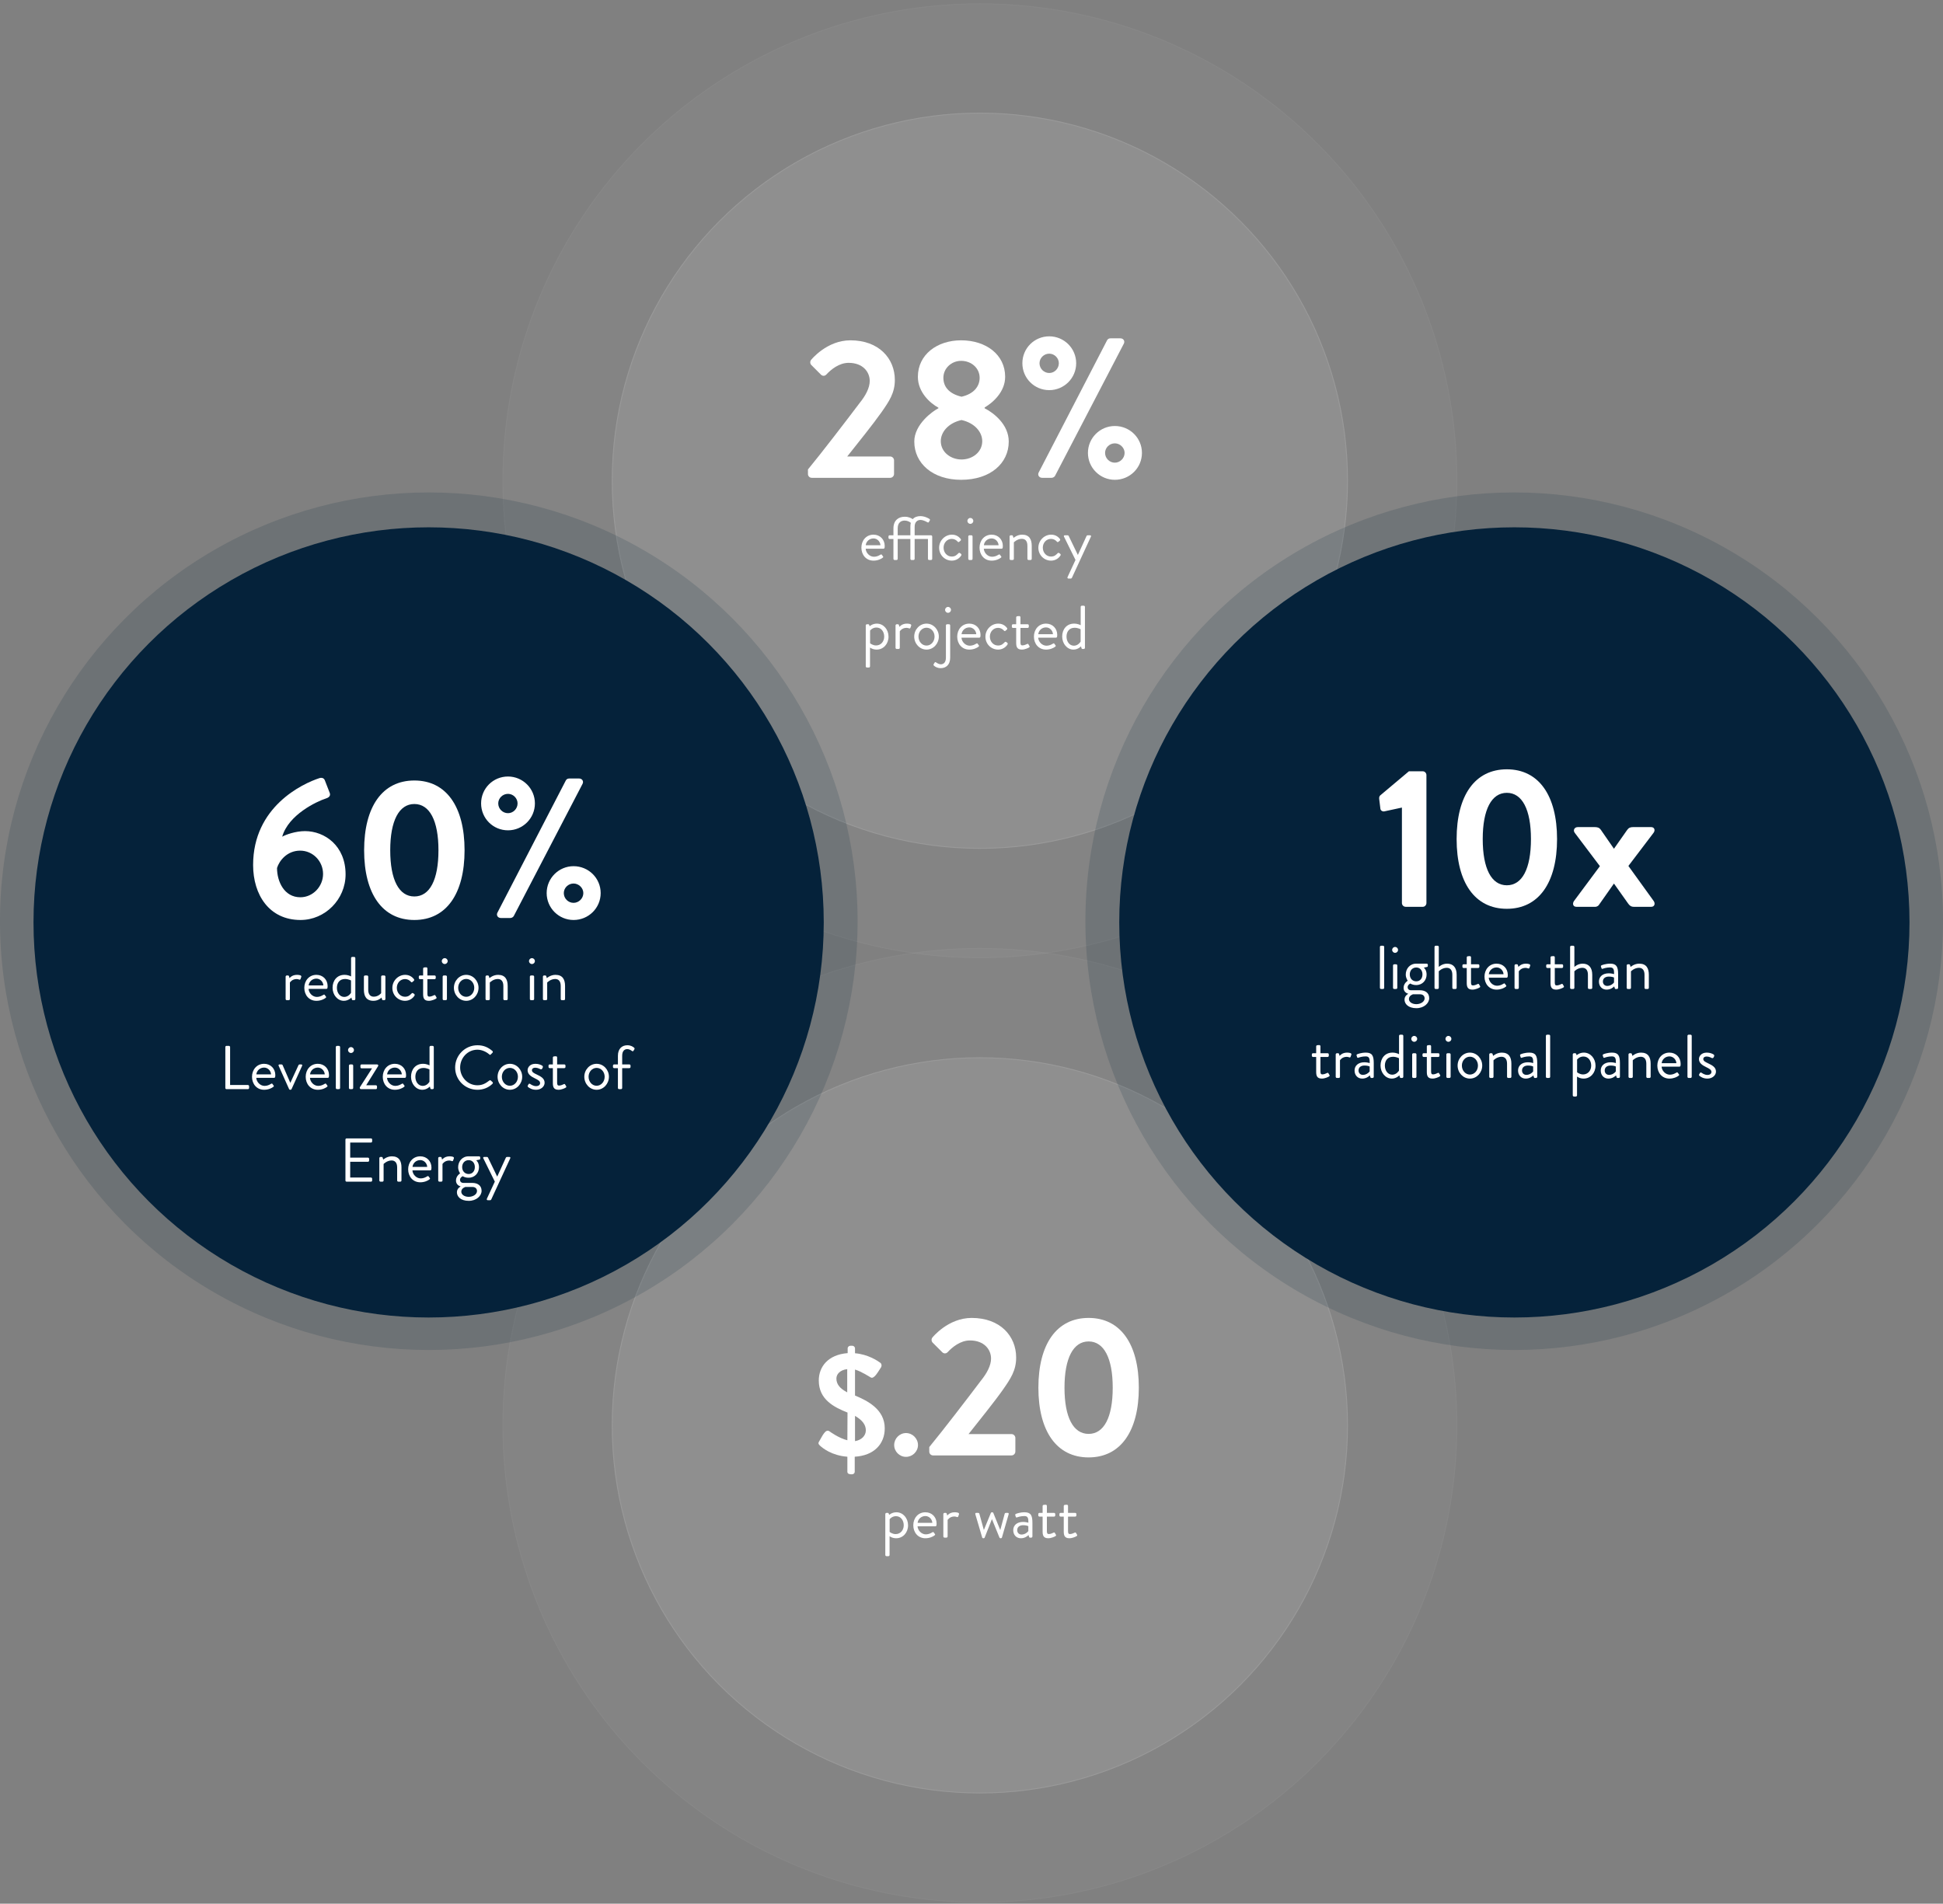 <svg xmlns="http://www.w3.org/2000/svg" width="546" height="535" viewBox="0 0 546 535" fill="none"><rect x="0" y="0" width="546" height="535" fill="#808080" stroke="none"/><g opacity="0.65"><circle cx="275.353" cy="400.568" r="103.437" fill="white" fill-opacity="0.15"></circle><circle cx="275.353" cy="400.568" r="103.318" stroke="white" stroke-opacity="0.15" stroke-width="0.238"></circle><circle cx="275.354" cy="400.567" r="134.147" fill="white" fill-opacity="0.05"></circle><circle cx="275.354" cy="400.567" r="134.027" stroke="white" stroke-opacity="0.05" stroke-width="0.238"></circle></g><path d="M230.413 406.258C230.048 405.893 229.804 405.65 230.21 405.042C230.98 403.785 231.954 401.392 233.089 402.244C233.251 402.365 235.684 404.15 238.117 404.758C238.117 402.122 238.158 399.608 238.158 396.972C234.387 395.472 230.088 393.322 230.088 387.97C230.088 384.117 232.643 380.711 238.199 380.265V378.967C238.199 378.521 238.563 378.197 238.969 378.197H239.496C239.902 378.197 240.267 378.521 240.267 378.967V380.305C243.876 380.589 246.593 382.414 247.323 382.941C247.728 383.185 247.85 383.833 247.566 384.279C246.755 385.496 245.579 387.726 244.646 387.077C244.362 386.956 242.254 385.496 240.267 384.888C240.267 387.321 240.267 389.754 240.267 392.187C243.795 393.647 248.62 396.08 248.62 401.392C248.62 405.812 245.619 409.057 240.186 409.381V413.598C240.186 414.044 239.821 414.328 239.375 414.328C238.888 414.328 238.117 414.288 238.117 413.598V409.381C233.738 409.057 231.143 406.948 230.413 406.258ZM238.077 391.295V384.766C236.049 385.009 235.035 386.185 235.035 387.402C235.035 389.024 236.009 390.2 238.077 391.295ZM240.267 405.001C242.01 404.717 243.308 403.541 243.308 401.96C243.308 400.378 242.294 399.081 240.267 397.905V405.001Z" fill="white"></path><path d="M251.272 406.096C251.272 404.271 252.772 402.73 254.597 402.73C256.422 402.73 257.963 404.271 257.963 406.096C257.963 407.921 256.422 409.421 254.597 409.421C252.772 409.421 251.272 407.921 251.272 406.096Z" fill="white"></path><path d="M261.133 407.952V406.664C264.829 402.184 271.885 393 275.637 388.016C277.373 385.888 278.493 383.704 278.493 381.8C278.493 379.28 276.589 376.704 272.557 376.704C269.869 376.704 267.573 378.608 266.285 380.008C265.837 380.456 265.221 380.456 264.773 380.008L262.085 377.32C261.749 376.984 261.637 376.312 262.029 375.864C262.029 375.864 266.397 370.376 273.061 370.376C281.069 370.376 285.549 375.472 285.549 381.52C285.549 385.16 283.981 387.456 281.797 390.592C279.389 394.008 275.133 399.272 272.165 403.024H284.261C284.821 403.024 285.325 403.528 285.325 404.088V407.952C285.325 408.512 284.821 409.016 284.261 409.016H262.197C261.581 409.016 261.133 408.512 261.133 407.952Z" fill="white"></path><path d="M305.909 409.576C296.949 409.576 291.797 402.24 291.797 389.976C291.797 377.712 296.949 370.376 305.909 370.376C314.869 370.376 320.021 377.712 320.021 389.976C320.021 402.24 314.869 409.576 305.909 409.576ZM305.909 402.968C310.221 402.968 312.685 398.32 312.685 389.976C312.685 381.688 310.221 376.984 305.909 376.984C301.597 376.984 299.133 381.688 299.133 389.976C299.133 398.32 301.597 402.968 305.909 402.968Z" fill="white"></path><path d="M249.978 431.72V437.003C249.978 437.177 249.822 437.334 249.648 437.334H249.109C248.936 437.334 248.779 437.177 248.779 437.003V425.498C248.779 425.325 248.936 425.168 249.109 425.168H249.474C249.631 425.168 249.683 425.22 249.752 425.394L249.874 425.724C249.874 425.724 250.639 424.994 251.89 424.994C253.784 424.994 255.175 426.663 255.175 428.661C255.175 430.695 253.75 432.294 251.838 432.294C250.691 432.294 249.978 431.72 249.978 431.72ZM249.996 430.521C249.996 430.521 250.726 431.129 251.681 431.129C253.02 431.129 253.958 430.034 253.958 428.644C253.958 427.288 253.159 426.089 251.768 426.089C250.639 426.089 249.996 426.941 249.996 426.941V430.521Z" fill="white"></path><path d="M256.642 428.644C256.642 426.68 257.945 424.994 260.048 424.994C261.873 424.994 263.194 426.35 263.194 428.175C263.194 428.296 263.177 428.522 263.159 428.644C263.142 428.818 263.003 428.939 262.846 428.939H257.841C257.911 430.104 258.936 431.199 260.17 431.199C260.9 431.199 261.491 430.921 261.89 430.677C262.134 430.538 262.238 430.451 262.377 430.643C262.481 430.782 262.568 430.903 262.673 431.042C262.794 431.199 262.864 431.303 262.603 431.494C262.186 431.824 261.247 432.294 260.048 432.294C257.945 432.294 256.642 430.643 256.642 428.644ZM257.858 427.966H261.995C261.943 426.958 261.108 426.054 260.048 426.054C258.884 426.054 257.98 426.889 257.858 427.966Z" fill="white"></path><path d="M265.089 431.79V425.498C265.089 425.325 265.245 425.168 265.419 425.168H265.749C265.888 425.168 266.01 425.255 266.045 425.411L266.184 425.915C266.184 425.915 266.827 424.994 268.269 424.994C268.791 424.994 269.66 425.081 269.486 425.568L269.277 426.159C269.19 426.385 269.034 426.385 268.86 426.315C268.704 426.246 268.443 426.176 268.182 426.176C266.861 426.176 266.288 427.149 266.288 427.149V431.79C266.288 431.963 266.132 432.12 265.958 432.12H265.419C265.245 432.12 265.089 431.963 265.089 431.79Z" fill="white"></path><path d="M276.015 432.12L274.085 425.568C274.016 425.325 274.085 425.168 274.346 425.168H274.885C275.041 425.168 275.163 425.255 275.198 425.359L276.466 429.947H276.484L278.448 425.168C278.482 425.081 278.587 424.994 278.743 424.994H278.83C278.986 424.994 279.091 425.081 279.125 425.168L281.072 429.965H281.089L282.341 425.359C282.375 425.255 282.497 425.168 282.636 425.168H283.175C283.435 425.168 283.505 425.325 283.435 425.568L281.541 432.12C281.506 432.224 281.385 432.294 281.246 432.294H281.159C281.002 432.294 280.898 432.207 280.863 432.12L278.743 426.906L276.692 432.12C276.658 432.207 276.553 432.294 276.397 432.294H276.31C276.154 432.294 276.049 432.224 276.015 432.12Z" fill="white"></path><path d="M284.731 430.017C284.731 428.696 285.721 427.705 287.511 427.705C288.259 427.705 288.988 427.931 288.988 427.931C289.006 426.645 288.849 426.054 287.859 426.054C286.903 426.054 286.086 426.315 285.773 426.437C285.599 426.506 285.495 426.419 285.443 426.263L285.304 425.829C285.235 425.62 285.339 425.516 285.495 425.446C285.599 425.394 286.607 424.994 287.911 424.994C289.684 424.994 290.118 425.898 290.118 427.931V431.79C290.118 431.963 289.962 432.12 289.788 432.12H289.458C289.267 432.12 289.214 432.016 289.162 431.859L289.023 431.39C288.658 431.755 287.946 432.294 286.868 432.294C285.652 432.294 284.731 431.407 284.731 430.017ZM285.843 430.017C285.843 430.712 286.312 431.251 287.059 431.251C287.928 431.251 288.676 430.712 288.971 430.278V428.905C288.763 428.783 288.276 428.627 287.511 428.627C286.538 428.627 285.843 429.113 285.843 430.017Z" fill="white"></path><path d="M292.984 430.382V426.211H292.098C291.907 426.211 291.768 426.054 291.768 425.881V425.498C291.768 425.307 291.907 425.168 292.098 425.168H292.984V423.239C292.984 423.065 293.141 422.909 293.315 422.909L293.871 422.874C294.044 422.874 294.184 423.03 294.184 423.204V425.168H296.2C296.391 425.168 296.53 425.307 296.53 425.498V425.881C296.53 426.054 296.391 426.211 296.2 426.211H294.184V430.278C294.184 430.973 294.357 431.112 294.757 431.112C295.192 431.112 295.8 430.851 296.026 430.729C296.286 430.59 296.356 430.695 296.443 430.834L296.703 431.268C296.825 431.477 296.773 431.581 296.582 431.703C296.339 431.859 295.4 432.294 294.583 432.294C293.193 432.294 292.984 431.459 292.984 430.382Z" fill="white"></path><path d="M298.925 430.382V426.211H298.038C297.847 426.211 297.708 426.054 297.708 425.881V425.498C297.708 425.307 297.847 425.168 298.038 425.168H298.925V423.239C298.925 423.065 299.081 422.909 299.255 422.909L299.811 422.874C299.985 422.874 300.124 423.03 300.124 423.204V425.168H302.14C302.331 425.168 302.47 425.307 302.47 425.498V425.881C302.47 426.054 302.331 426.211 302.14 426.211H300.124V430.278C300.124 430.973 300.297 431.112 300.697 431.112C301.132 431.112 301.74 430.851 301.966 430.729C302.227 430.59 302.296 430.695 302.383 430.834L302.644 431.268C302.765 431.477 302.713 431.581 302.522 431.703C302.279 431.859 301.34 432.294 300.523 432.294C299.133 432.294 298.925 431.459 298.925 430.382Z" fill="white"></path><g opacity="0.65"><circle cx="275.353" cy="135.099" r="103.437" fill="white" fill-opacity="0.15"></circle><circle cx="275.353" cy="135.099" r="103.318" stroke="white" stroke-opacity="0.15" stroke-width="0.238"></circle><circle cx="275.354" cy="135.099" r="134.147" fill="white" fill-opacity="0.05"></circle><circle cx="275.354" cy="135.099" r="134.027" stroke="white" stroke-opacity="0.05" stroke-width="0.238"></circle></g><path d="M227.042 133.216V131.928C230.738 127.448 237.794 118.264 241.546 113.28C243.282 111.152 244.402 108.968 244.402 107.064C244.402 104.544 242.498 101.968 238.466 101.968C235.778 101.968 233.482 103.872 232.194 105.272C231.746 105.72 231.13 105.72 230.682 105.272L227.994 102.584C227.658 102.248 227.546 101.576 227.938 101.128C227.938 101.128 232.306 95.639 238.97 95.639C246.978 95.639 251.458 100.736 251.458 106.784C251.458 110.424 249.89 112.72 247.706 115.856C245.298 119.272 241.042 124.536 238.074 128.288H250.17C250.73 128.288 251.234 128.792 251.234 129.352V133.216C251.234 133.776 250.73 134.28 250.17 134.28H228.106C227.49 134.28 227.042 133.776 227.042 133.216Z" fill="white"></path><path d="M256.922 124.088C256.922 119.216 262.13 115.52 263.698 114.736V114.568C261.402 113.336 257.93 110.256 257.93 105.888C257.93 99.671 263.306 95.639 270.082 95.639C277.082 95.639 282.458 99.671 282.458 105.888C282.458 110.144 278.986 113.168 276.69 114.512V114.736C279.21 116.024 283.466 119.272 283.466 124.088C283.466 130.192 278.314 134.84 270.082 134.84C262.074 134.84 256.922 130.192 256.922 124.088ZM270.194 111.488C273.666 110.704 275.29 108.576 275.29 106.168C275.29 103.48 272.994 101.408 270.082 101.408C267.394 101.408 265.098 103.48 265.098 106.168C265.098 108.688 266.666 110.648 270.194 111.488ZM264.37 123.976C264.37 127.056 267.17 129.128 270.194 129.128C273.274 129.128 276.018 127.056 276.018 123.976C276.018 121.456 273.946 118.88 270.194 118.04C266.442 118.88 264.37 121.456 264.37 123.976Z" fill="white"></path><path d="M294.856 109.64C290.656 109.64 287.296 106.28 287.296 102.08C287.296 97.879 290.656 94.519 294.856 94.519C299 94.519 302.416 97.879 302.416 102.08C302.416 106.28 299 109.64 294.856 109.64ZM291.888 132.768L311.096 95.639C311.264 95.303 311.6 95.079 312.048 95.079H314.848C315.688 95.079 316.192 95.864 315.8 96.591L296.48 133.72C296.368 133.944 295.976 134.28 295.528 134.28H292.84C292 134.28 291.496 133.496 291.888 132.768ZM294.856 104.824C296.312 104.824 297.544 103.592 297.544 102.08C297.544 100.624 296.312 99.391 294.856 99.391C293.344 99.391 292.112 100.624 292.112 102.08C292.112 103.592 293.344 104.824 294.856 104.824ZM305.72 127.28C305.72 123.08 309.136 119.72 313.28 119.72C317.48 119.72 320.896 123.08 320.896 127.28C320.896 131.48 317.48 134.84 313.28 134.84C309.136 134.84 305.72 131.48 305.72 127.28ZM310.536 127.28C310.536 128.792 311.768 130.024 313.28 130.024C314.736 130.024 316.024 128.792 316.024 127.28C316.024 125.824 314.736 124.592 313.28 124.592C311.768 124.592 310.536 125.824 310.536 127.28Z" fill="white"></path><path d="M242.06 153.906C242.06 151.943 243.364 150.257 245.467 150.257C247.291 150.257 248.612 151.612 248.612 153.437C248.612 153.559 248.595 153.785 248.578 153.906C248.56 154.08 248.421 154.202 248.265 154.202H243.259C243.329 155.366 244.354 156.461 245.588 156.461C246.318 156.461 246.909 156.183 247.309 155.94C247.552 155.801 247.656 155.714 247.795 155.905C247.9 156.044 247.987 156.166 248.091 156.305C248.213 156.461 248.282 156.565 248.021 156.757C247.604 157.087 246.666 157.556 245.467 157.556C243.364 157.556 242.06 155.905 242.06 153.906ZM243.277 153.229H247.413C247.361 152.221 246.527 151.317 245.467 151.317C244.302 151.317 243.399 152.151 243.277 153.229Z" fill="white"></path><path d="M251.063 157.052V151.473H250.003C249.812 151.473 249.673 151.317 249.673 151.143V150.761C249.673 150.57 249.812 150.431 250.003 150.431H251.063V148.467C251.081 146.19 252.523 145.217 254.244 145.217C255.426 145.217 256.155 145.669 256.486 145.895C256.972 145.321 257.772 145.043 258.623 145.043C259.805 145.043 260.9 145.634 261.213 145.86C261.334 145.947 261.352 146.138 261.282 146.26L261.004 146.729C260.9 146.903 260.744 146.85 260.552 146.746C260.326 146.624 259.475 146.12 258.641 146.12C257.806 146.12 257.024 146.694 257.024 148.015V150.431H261.63C261.804 150.431 261.96 150.587 261.96 150.761V157.052C261.96 157.226 261.804 157.382 261.63 157.382H261.091C260.917 157.382 260.761 157.226 260.761 157.052V151.473H257.024V157.052C257.024 157.226 256.868 157.382 256.694 157.382H256.155C255.982 157.382 255.825 157.226 255.825 157.052V151.473H252.262V157.052C252.262 157.226 252.106 157.382 251.932 157.382H251.394C251.22 157.382 251.063 157.226 251.063 157.052ZM252.262 150.431H255.825V147.997C255.825 147.598 255.86 147.25 255.947 146.937C255.704 146.677 254.974 146.294 254.226 146.294C253.253 146.294 252.262 146.833 252.262 148.467V150.431Z" fill="white"></path><path d="M263.903 153.924C263.903 151.873 265.589 150.257 267.483 150.257C268.526 150.257 269.343 150.674 269.968 151.473C270.09 151.63 270.055 151.838 269.899 151.96L269.568 152.238C269.308 152.481 269.221 152.308 269.064 152.168C268.717 151.769 268.143 151.439 267.466 151.439C266.162 151.439 265.154 152.516 265.154 153.906C265.154 155.297 266.145 156.409 267.448 156.409C268.491 156.409 268.891 155.888 269.29 155.505C269.499 155.297 269.621 155.332 269.812 155.471L270.003 155.61C270.177 155.731 270.229 155.922 270.125 156.096C269.603 156.93 268.647 157.556 267.466 157.556C265.536 157.556 263.903 156.009 263.903 153.924Z" fill="white"></path><path d="M272.669 147.215C272.217 147.215 271.852 146.85 271.852 146.399C271.852 145.929 272.217 145.564 272.669 145.564C273.138 145.564 273.503 145.929 273.503 146.399C273.503 146.85 273.138 147.215 272.669 147.215ZM272.096 157.052V150.761C272.096 150.587 272.252 150.431 272.426 150.431H272.965C273.138 150.431 273.295 150.587 273.295 150.761V157.052C273.295 157.226 273.138 157.382 272.965 157.382H272.426C272.252 157.382 272.096 157.226 272.096 157.052Z" fill="white"></path><path d="M275.257 153.906C275.257 151.943 276.561 150.257 278.664 150.257C280.489 150.257 281.809 151.612 281.809 153.437C281.809 153.559 281.792 153.785 281.775 153.906C281.757 154.08 281.618 154.202 281.462 154.202H276.457C276.526 155.366 277.552 156.461 278.785 156.461C279.515 156.461 280.106 156.183 280.506 155.94C280.749 155.801 280.854 155.714 280.993 155.905C281.097 156.044 281.184 156.166 281.288 156.305C281.41 156.461 281.479 156.565 281.219 156.757C280.801 157.087 279.863 157.556 278.664 157.556C276.561 157.556 275.257 155.905 275.257 153.906ZM276.474 153.229H280.61C280.558 152.221 279.724 151.317 278.664 151.317C277.499 151.317 276.596 152.151 276.474 153.229Z" fill="white"></path><path d="M283.704 157.052V150.761C283.704 150.587 283.861 150.431 284.035 150.431H284.365C284.521 150.431 284.608 150.5 284.643 150.639L284.799 151.178C284.799 151.178 285.79 150.257 287.232 150.257C289.248 150.257 289.926 151.578 289.926 153.385V157.052C289.926 157.226 289.77 157.382 289.596 157.382H289.04C288.866 157.382 288.71 157.226 288.71 157.052V153.385C288.71 152.064 288.119 151.421 287.145 151.421C285.842 151.421 284.904 152.412 284.904 152.412V157.052C284.904 157.226 284.747 157.382 284.573 157.382H284.035C283.861 157.382 283.704 157.226 283.704 157.052Z" fill="white"></path><path d="M291.788 153.924C291.788 151.873 293.474 150.257 295.368 150.257C296.411 150.257 297.228 150.674 297.853 151.473C297.975 151.63 297.94 151.838 297.784 151.96L297.453 152.238C297.193 152.481 297.106 152.308 296.949 152.168C296.602 151.769 296.028 151.439 295.351 151.439C294.047 151.439 293.039 152.516 293.039 153.906C293.039 155.297 294.03 156.409 295.333 156.409C296.376 156.409 296.776 155.888 297.175 155.505C297.384 155.297 297.506 155.332 297.697 155.471L297.888 155.61C298.062 155.731 298.114 155.922 298.01 156.096C297.488 156.93 296.532 157.556 295.351 157.556C293.421 157.556 291.788 156.009 291.788 153.924Z" fill="white"></path><path d="M302.222 157.365L298.99 150.813C298.886 150.587 298.99 150.431 299.251 150.431H300.015C300.154 150.431 300.259 150.517 300.311 150.622L302.883 155.94H302.9L305.333 150.622C305.385 150.517 305.507 150.431 305.629 150.431H306.289C306.55 150.431 306.672 150.604 306.55 150.83L301.214 162.388C301.162 162.492 301.041 162.596 300.919 162.596H300.276C300.015 162.596 299.876 162.405 299.998 162.162L302.222 157.365Z" fill="white"></path><path d="M244.485 181.983V187.266C244.485 187.44 244.329 187.596 244.155 187.596H243.616C243.442 187.596 243.286 187.44 243.286 187.266V175.761C243.286 175.587 243.442 175.431 243.616 175.431H243.981C244.138 175.431 244.19 175.483 244.259 175.656L244.381 175.987C244.381 175.987 245.146 175.257 246.397 175.257C248.291 175.257 249.682 176.925 249.682 178.924C249.682 180.957 248.256 182.556 246.345 182.556C245.198 182.556 244.485 181.983 244.485 181.983ZM244.503 180.783C244.503 180.783 245.233 181.392 246.188 181.392C247.527 181.392 248.465 180.297 248.465 178.906C248.465 177.551 247.666 176.352 246.275 176.352C245.146 176.352 244.503 177.203 244.503 177.203V180.783Z" fill="white"></path><path d="M251.653 182.052V175.761C251.653 175.587 251.809 175.431 251.983 175.431H252.313C252.452 175.431 252.574 175.517 252.609 175.674L252.748 176.178C252.748 176.178 253.391 175.257 254.833 175.257C255.355 175.257 256.224 175.344 256.05 175.83L255.841 176.421C255.754 176.647 255.598 176.647 255.424 176.578C255.268 176.508 255.007 176.439 254.746 176.439C253.425 176.439 252.852 177.412 252.852 177.412V182.052C252.852 182.226 252.696 182.382 252.522 182.382H251.983C251.809 182.382 251.653 182.226 251.653 182.052Z" fill="white"></path><path d="M256.902 178.889C256.902 176.925 258.432 175.257 260.361 175.257C262.29 175.257 263.819 176.925 263.819 178.889C263.819 180.888 262.29 182.556 260.361 182.556C258.432 182.556 256.902 180.888 256.902 178.889ZM258.101 178.889C258.101 180.297 259.092 181.426 260.361 181.426C261.629 181.426 262.62 180.297 262.62 178.889C262.62 177.516 261.629 176.404 260.361 176.404C259.092 176.404 258.101 177.516 258.101 178.889Z" fill="white"></path><path d="M266.399 172.215C265.947 172.215 265.582 171.85 265.582 171.399C265.582 170.929 265.947 170.564 266.399 170.564C266.868 170.564 267.233 170.929 267.233 171.399C267.233 171.85 266.868 172.215 266.399 172.215ZM265.808 184.815V175.761C265.808 175.57 265.964 175.431 266.138 175.431H266.677C266.851 175.431 267.007 175.57 267.007 175.761V184.815C267.007 186.831 265.843 187.77 264.348 187.77C263.392 187.77 262.749 187.353 262.436 187.057C262.315 186.953 262.297 186.779 262.367 186.658L262.645 186.206C262.749 186.032 262.923 186.049 263.097 186.188C263.323 186.362 263.931 186.692 264.365 186.692C265.165 186.692 265.808 186.154 265.808 184.815Z" fill="white"></path><path d="M268.986 178.906C268.986 176.943 270.29 175.257 272.393 175.257C274.218 175.257 275.538 176.612 275.538 178.437C275.538 178.559 275.521 178.785 275.504 178.906C275.486 179.08 275.347 179.202 275.191 179.202H270.186C270.255 180.366 271.28 181.461 272.514 181.461C273.244 181.461 273.835 181.183 274.235 180.94C274.478 180.801 274.582 180.714 274.722 180.905C274.826 181.044 274.913 181.166 275.017 181.305C275.139 181.461 275.208 181.565 274.947 181.757C274.53 182.087 273.592 182.556 272.393 182.556C270.29 182.556 268.986 180.905 268.986 178.906ZM270.203 178.229H274.339C274.287 177.221 273.453 176.317 272.393 176.317C271.228 176.317 270.325 177.151 270.203 178.229Z" fill="white"></path><path d="M276.912 178.924C276.912 176.873 278.598 175.257 280.492 175.257C281.535 175.257 282.352 175.674 282.977 176.473C283.099 176.63 283.064 176.838 282.908 176.96L282.578 177.238C282.317 177.481 282.23 177.308 282.074 177.168C281.726 176.769 281.152 176.439 280.475 176.439C279.171 176.439 278.163 177.516 278.163 178.906C278.163 180.297 279.154 181.409 280.457 181.409C281.5 181.409 281.9 180.888 282.299 180.505C282.508 180.297 282.63 180.332 282.821 180.471L283.012 180.61C283.186 180.731 283.238 180.922 283.134 181.096C282.612 181.93 281.656 182.556 280.475 182.556C278.546 182.556 276.912 181.009 276.912 178.924Z" fill="white"></path><path d="M285.556 180.644V176.473H284.67C284.479 176.473 284.34 176.317 284.34 176.143V175.761C284.34 175.57 284.479 175.431 284.67 175.431H285.556V173.501C285.556 173.328 285.713 173.171 285.887 173.171L286.443 173.136C286.617 173.136 286.756 173.293 286.756 173.467V175.431H288.772C288.963 175.431 289.102 175.57 289.102 175.761V176.143C289.102 176.317 288.963 176.473 288.772 176.473H286.756V180.54C286.756 181.235 286.929 181.374 287.329 181.374C287.764 181.374 288.372 181.114 288.598 180.992C288.858 180.853 288.928 180.957 289.015 181.096L289.276 181.531C289.397 181.739 289.345 181.844 289.154 181.965C288.911 182.122 287.972 182.556 287.155 182.556C285.765 182.556 285.556 181.722 285.556 180.644Z" fill="white"></path><path d="M290.541 178.906C290.541 176.943 291.844 175.257 293.947 175.257C295.772 175.257 297.093 176.612 297.093 178.437C297.093 178.559 297.075 178.785 297.058 178.906C297.041 179.08 296.902 179.202 296.745 179.202H291.74C291.809 180.366 292.835 181.461 294.069 181.461C294.799 181.461 295.39 181.183 295.789 180.94C296.033 180.801 296.137 180.714 296.276 180.905C296.38 181.044 296.467 181.166 296.571 181.305C296.693 181.461 296.763 181.565 296.502 181.757C296.085 182.087 295.146 182.556 293.947 182.556C291.844 182.556 290.541 180.905 290.541 178.906ZM291.757 178.229H295.894C295.841 177.221 295.007 176.317 293.947 176.317C292.783 176.317 291.879 177.151 291.757 178.229Z" fill="white"></path><path d="M298.484 178.889C298.484 176.856 299.735 175.257 301.82 175.257C302.967 175.257 303.68 175.709 303.68 175.709V170.547C303.68 170.373 303.836 170.217 304.01 170.217H304.549C304.723 170.217 304.879 170.373 304.879 170.547V182.052C304.879 182.226 304.723 182.382 304.549 182.382H304.184C304.028 182.382 303.923 182.261 303.889 182.104L303.784 181.635C303.784 181.635 302.95 182.556 301.647 182.556C299.874 182.556 298.484 180.888 298.484 178.889ZM299.7 178.906C299.7 180.262 300.5 181.461 301.768 181.461C303.02 181.461 303.663 180.314 303.663 180.314V176.838C303.663 176.838 302.933 176.421 301.977 176.421C300.465 176.421 299.7 177.516 299.7 178.906Z" fill="white"></path><circle opacity="0.15" cx="120.497" cy="258.89" r="120.497" fill="#05223A"></circle><circle cx="120.448" cy="259.225" r="111.034" fill="#05223A"></circle><path d="M71.127 243.087C71.127 226.735 84.959 220.239 89.775 218.671C90.559 218.447 91.119 218.727 91.343 219.455L92.631 222.759C92.911 223.431 92.687 224.047 91.623 224.383C88.991 225.223 81.039 228.975 79.303 235.135C80.255 234.575 83.055 233.567 85.687 233.567C91.287 233.567 97.111 237.711 97.111 245.719C97.111 252.775 91.343 258.543 84.455 258.543C75.663 258.543 71.127 251.487 71.127 243.087ZM84.399 252.159C87.927 252.159 90.783 249.135 90.783 245.607C90.783 242.023 87.927 239.055 84.343 239.055C80.647 239.055 78.463 241.911 77.847 243.927C77.847 247.735 79.863 252.159 84.399 252.159Z" fill="white"></path><path d="M116.435 258.543C107.475 258.543 102.323 251.207 102.323 238.943C102.323 226.679 107.475 219.343 116.435 219.343C125.395 219.343 130.547 226.679 130.547 238.943C130.547 251.207 125.395 258.543 116.435 258.543ZM116.435 251.935C120.747 251.935 123.211 247.287 123.211 238.943C123.211 230.655 120.747 225.951 116.435 225.951C112.123 225.951 109.659 230.655 109.659 238.943C109.659 247.287 112.123 251.935 116.435 251.935Z" fill="white"></path><path d="M142.754 233.343C138.554 233.343 135.194 229.983 135.194 225.783C135.194 221.583 138.554 218.223 142.754 218.223C146.898 218.223 150.314 221.583 150.314 225.783C150.314 229.983 146.898 233.343 142.754 233.343ZM139.786 256.471L158.994 219.343C159.162 219.007 159.498 218.783 159.946 218.783H162.746C163.586 218.783 164.09 219.567 163.698 220.295L144.378 257.423C144.266 257.647 143.874 257.983 143.426 257.983H140.738C139.898 257.983 139.394 257.199 139.786 256.471ZM142.754 228.527C144.21 228.527 145.442 227.295 145.442 225.783C145.442 224.327 144.21 223.095 142.754 223.095C141.242 223.095 140.01 224.327 140.01 225.783C140.01 227.295 141.242 228.527 142.754 228.527ZM153.618 250.983C153.618 246.783 157.034 243.423 161.178 243.423C165.378 243.423 168.794 246.783 168.794 250.983C168.794 255.183 165.378 258.543 161.178 258.543C157.034 258.543 153.618 255.183 153.618 250.983ZM158.434 250.983C158.434 252.495 159.666 253.727 161.178 253.727C162.634 253.727 163.922 252.495 163.922 250.983C163.922 249.527 162.634 248.295 161.178 248.295C159.666 248.295 158.434 249.527 158.434 250.983Z" fill="white"></path><path d="M80.264 280.756V274.465C80.264 274.291 80.421 274.135 80.595 274.135H80.925C81.064 274.135 81.186 274.222 81.22 274.378L81.359 274.882C81.359 274.882 82.002 273.961 83.445 273.961C83.966 273.961 84.835 274.048 84.661 274.534L84.453 275.125C84.366 275.351 84.21 275.351 84.036 275.282C83.879 275.212 83.619 275.143 83.358 275.143C82.037 275.143 81.464 276.116 81.464 276.116V280.756C81.464 280.93 81.307 281.086 81.133 281.086H80.595C80.421 281.086 80.264 280.93 80.264 280.756Z" fill="white"></path><path d="M85.514 277.611C85.514 275.647 86.817 273.961 88.92 273.961C90.745 273.961 92.066 275.316 92.066 277.141C92.066 277.263 92.049 277.489 92.031 277.611C92.014 277.784 91.875 277.906 91.718 277.906H86.713C86.783 279.07 87.808 280.165 89.042 280.165C89.772 280.165 90.363 279.887 90.763 279.644C91.006 279.505 91.11 279.418 91.249 279.609C91.353 279.748 91.44 279.87 91.544 280.009C91.666 280.165 91.736 280.27 91.475 280.461C91.058 280.791 90.119 281.26 88.92 281.26C86.817 281.26 85.514 279.609 85.514 277.611ZM86.731 276.933H90.867C90.815 275.925 89.98 275.021 88.92 275.021C87.756 275.021 86.852 275.855 86.731 276.933Z" fill="white"></path><path d="M93.457 277.593C93.457 275.56 94.708 273.961 96.794 273.961C97.941 273.961 98.653 274.413 98.653 274.413V269.251C98.653 269.077 98.81 268.921 98.983 268.921H99.522C99.696 268.921 99.852 269.077 99.852 269.251V280.756C99.852 280.93 99.696 281.086 99.522 281.086H99.157C99.001 281.086 98.897 280.965 98.862 280.808L98.757 280.339C98.757 280.339 97.923 281.26 96.62 281.26C94.847 281.26 93.457 279.592 93.457 277.593ZM94.673 277.611C94.673 278.966 95.473 280.165 96.742 280.165C97.993 280.165 98.636 279.018 98.636 279.018V275.542C98.636 275.542 97.906 275.125 96.95 275.125C95.438 275.125 94.673 276.22 94.673 277.611Z" fill="white"></path><path d="M102.258 278.115V274.465C102.258 274.291 102.414 274.135 102.588 274.135H103.144C103.318 274.135 103.475 274.291 103.475 274.465V278.132C103.475 279.453 104.065 280.096 105.039 280.096C106.36 280.096 107.107 279.105 107.107 279.105C107.107 278.723 107.107 278.323 107.107 274.465C107.107 274.291 107.263 274.135 107.437 274.135H107.976C108.15 274.135 108.306 274.291 108.306 274.465V280.756C108.306 280.93 108.15 281.086 107.976 281.086H107.646C107.454 281.086 107.385 280.965 107.333 280.791L107.211 280.339C107.211 280.339 106.394 281.26 104.952 281.26C102.936 281.26 102.258 279.957 102.258 278.115Z" fill="white"></path><path d="M110.259 277.628C110.259 275.577 111.944 273.961 113.839 273.961C114.882 273.961 115.698 274.378 116.324 275.177C116.446 275.334 116.411 275.542 116.254 275.664L115.924 275.942C115.664 276.185 115.577 276.012 115.42 275.873C115.073 275.473 114.499 275.143 113.821 275.143C112.518 275.143 111.51 276.22 111.51 277.611C111.51 279.001 112.501 280.113 113.804 280.113C114.847 280.113 115.246 279.592 115.646 279.209C115.855 279.001 115.976 279.036 116.168 279.175L116.359 279.314C116.533 279.435 116.585 279.627 116.48 279.8C115.959 280.635 115.003 281.26 113.821 281.26C111.892 281.26 110.259 279.713 110.259 277.628Z" fill="white"></path><path d="M118.903 279.348V275.177H118.017C117.826 275.177 117.687 275.021 117.687 274.847V274.465C117.687 274.274 117.826 274.135 118.017 274.135H118.903V272.206C118.903 272.032 119.06 271.875 119.233 271.875L119.79 271.841C119.963 271.841 120.102 271.997 120.102 272.171V274.135H122.118C122.31 274.135 122.449 274.274 122.449 274.465V274.847C122.449 275.021 122.31 275.177 122.118 275.177H120.102V279.244C120.102 279.939 120.276 280.078 120.676 280.078C121.11 280.078 121.719 279.818 121.945 279.696C122.205 279.557 122.275 279.661 122.362 279.8L122.622 280.235C122.744 280.443 122.692 280.548 122.501 280.669C122.257 280.826 121.319 281.26 120.502 281.26C119.112 281.26 118.903 280.426 118.903 279.348Z" fill="white"></path><path d="M124.965 270.92C124.513 270.92 124.148 270.555 124.148 270.103C124.148 269.633 124.513 269.268 124.965 269.268C125.434 269.268 125.799 269.633 125.799 270.103C125.799 270.555 125.434 270.92 124.965 270.92ZM124.392 280.756V274.465C124.392 274.291 124.548 274.135 124.722 274.135H125.261C125.434 274.135 125.591 274.291 125.591 274.465V280.756C125.591 280.93 125.434 281.086 125.261 281.086H124.722C124.548 281.086 124.392 280.93 124.392 280.756Z" fill="white"></path><path d="M127.553 277.593C127.553 275.629 129.083 273.961 131.012 273.961C132.941 273.961 134.47 275.629 134.47 277.593C134.47 279.592 132.941 281.26 131.012 281.26C129.083 281.26 127.553 279.592 127.553 277.593ZM128.753 277.593C128.753 279.001 129.743 280.131 131.012 280.131C132.281 280.131 133.271 279.001 133.271 277.593C133.271 276.22 132.281 275.108 131.012 275.108C129.743 275.108 128.753 276.22 128.753 277.593Z" fill="white"></path><path d="M136.442 280.756V274.465C136.442 274.291 136.598 274.135 136.772 274.135H137.102C137.258 274.135 137.345 274.204 137.38 274.343L137.537 274.882C137.537 274.882 138.527 273.961 139.97 273.961C141.986 273.961 142.663 275.282 142.663 277.089V280.756C142.663 280.93 142.507 281.086 142.333 281.086H141.777C141.603 281.086 141.447 280.93 141.447 280.756V277.089C141.447 275.768 140.856 275.125 139.883 275.125C138.579 275.125 137.641 276.116 137.641 276.116V280.756C137.641 280.93 137.484 281.086 137.311 281.086H136.772C136.598 281.086 136.442 280.93 136.442 280.756Z" fill="white"></path><path d="M149.473 270.92C149.021 270.92 148.656 270.555 148.656 270.103C148.656 269.633 149.021 269.268 149.473 269.268C149.942 269.268 150.307 269.633 150.307 270.103C150.307 270.555 149.942 270.92 149.473 270.92ZM148.899 280.756V274.465C148.899 274.291 149.055 274.135 149.229 274.135H149.768C149.942 274.135 150.098 274.291 150.098 274.465V280.756C150.098 280.93 149.942 281.086 149.768 281.086H149.229C149.055 281.086 148.899 280.93 148.899 280.756Z" fill="white"></path><path d="M152.565 280.756V274.465C152.565 274.291 152.721 274.135 152.895 274.135H153.225C153.382 274.135 153.469 274.204 153.504 274.343L153.66 274.882C153.66 274.882 154.651 273.961 156.093 273.961C158.109 273.961 158.787 275.282 158.787 277.089V280.756C158.787 280.93 158.63 281.086 158.457 281.086H157.9C157.727 281.086 157.57 280.93 157.57 280.756V277.089C157.57 275.768 156.979 275.125 156.006 275.125C154.703 275.125 153.764 276.116 153.764 276.116V280.756C153.764 280.93 153.608 281.086 153.434 281.086H152.895C152.721 281.086 152.565 280.93 152.565 280.756Z" fill="white"></path><path d="M63.322 305.756V294.251C63.322 294.077 63.461 293.921 63.652 293.921H64.33C64.504 293.921 64.66 294.077 64.66 294.251V304.922H69.665C69.857 304.922 69.996 305.078 69.996 305.252V305.756C69.996 305.93 69.857 306.086 69.665 306.086H63.652C63.461 306.086 63.322 305.93 63.322 305.756Z" fill="white"></path><path d="M70.816 302.611C70.816 300.647 72.12 298.961 74.222 298.961C76.047 298.961 77.368 300.316 77.368 302.141C77.368 302.263 77.351 302.489 77.333 302.611C77.316 302.784 77.177 302.906 77.021 302.906H72.015C72.085 304.07 73.11 305.165 74.344 305.165C75.074 305.165 75.665 304.887 76.065 304.644C76.308 304.505 76.412 304.418 76.551 304.609C76.656 304.748 76.743 304.87 76.847 305.009C76.968 305.165 77.038 305.27 76.777 305.461C76.36 305.791 75.422 306.26 74.222 306.26C72.12 306.26 70.816 304.609 70.816 302.611ZM72.033 301.933H76.169C76.117 300.925 75.283 300.021 74.222 300.021C73.058 300.021 72.154 300.855 72.033 301.933Z" fill="white"></path><path d="M81.244 306.086L78.307 299.534C78.203 299.308 78.307 299.135 78.568 299.135H79.107C79.263 299.135 79.367 299.222 79.419 299.326L81.575 304.296H81.592L83.886 299.326C83.938 299.222 84.042 299.135 84.181 299.135H84.633C84.894 299.135 84.998 299.308 84.894 299.534L81.922 306.086C81.887 306.173 81.783 306.26 81.627 306.26H81.54C81.383 306.26 81.279 306.173 81.244 306.086Z" fill="white"></path><path d="M85.904 302.611C85.904 300.647 87.208 298.961 89.311 298.961C91.135 298.961 92.456 300.316 92.456 302.141C92.456 302.263 92.439 302.489 92.421 302.611C92.404 302.784 92.265 302.906 92.109 302.906H87.103C87.173 304.07 88.198 305.165 89.432 305.165C90.162 305.165 90.753 304.887 91.153 304.644C91.396 304.505 91.5 304.418 91.639 304.609C91.744 304.748 91.831 304.87 91.935 305.009C92.056 305.165 92.126 305.27 91.865 305.461C91.448 305.791 90.51 306.26 89.311 306.26C87.208 306.26 85.904 304.609 85.904 302.611ZM87.121 301.933H91.257C91.205 300.925 90.371 300.021 89.311 300.021C88.146 300.021 87.243 300.855 87.121 301.933Z" fill="white"></path><path d="M94.368 305.756V294.251C94.368 294.077 94.525 293.921 94.699 293.921H95.237C95.411 293.921 95.568 294.077 95.568 294.251V305.756C95.568 305.93 95.411 306.086 95.237 306.086H94.699C94.525 306.086 94.368 305.93 94.368 305.756Z" fill="white"></path><path d="M98.624 295.92C98.173 295.92 97.808 295.555 97.808 295.103C97.808 294.633 98.173 294.268 98.624 294.268C99.094 294.268 99.459 294.633 99.459 295.103C99.459 295.555 99.094 295.92 98.624 295.92ZM98.051 305.756V299.465C98.051 299.291 98.207 299.135 98.381 299.135H98.92C99.094 299.135 99.25 299.291 99.25 299.465V305.756C99.25 305.93 99.094 306.086 98.92 306.086H98.381C98.207 306.086 98.051 305.93 98.051 305.756Z" fill="white"></path><path d="M101.109 305.756V305.582L104.515 300.282V300.23H101.595C101.422 300.23 101.282 300.073 101.282 299.899V299.465C101.282 299.274 101.422 299.135 101.595 299.135H105.958C106.218 299.135 106.392 299.378 106.253 299.604L102.934 304.939V304.992H105.61C105.801 304.992 105.94 305.131 105.94 305.322V305.756C105.94 305.93 105.801 306.086 105.61 306.086H101.439C101.265 306.086 101.109 305.93 101.109 305.756Z" fill="white"></path><path d="M107.56 302.611C107.56 300.647 108.864 298.961 110.967 298.961C112.792 298.961 114.112 300.316 114.112 302.141C114.112 302.263 114.095 302.489 114.078 302.611C114.06 302.784 113.921 302.906 113.765 302.906H108.76C108.829 304.07 109.855 305.165 111.088 305.165C111.818 305.165 112.409 304.887 112.809 304.644C113.052 304.505 113.157 304.418 113.296 304.609C113.4 304.748 113.487 304.87 113.591 305.009C113.713 305.165 113.782 305.27 113.522 305.461C113.104 305.791 112.166 306.26 110.967 306.26C108.864 306.26 107.56 304.609 107.56 302.611ZM108.777 301.933H112.913C112.861 300.925 112.027 300.021 110.967 300.021C109.802 300.021 108.899 300.855 108.777 301.933Z" fill="white"></path><path d="M115.503 302.593C115.503 300.56 116.755 298.961 118.84 298.961C119.987 298.961 120.7 299.413 120.7 299.413V294.251C120.7 294.077 120.856 293.921 121.03 293.921H121.569C121.743 293.921 121.899 294.077 121.899 294.251V305.756C121.899 305.93 121.743 306.086 121.569 306.086H121.204C121.047 306.086 120.943 305.965 120.908 305.808L120.804 305.339C120.804 305.339 119.97 306.26 118.666 306.26C116.894 306.26 115.503 304.592 115.503 302.593ZM116.72 302.611C116.72 303.966 117.519 305.165 118.788 305.165C120.039 305.165 120.682 304.018 120.682 304.018V300.542C120.682 300.542 119.952 300.125 118.997 300.125C117.485 300.125 116.72 301.22 116.72 302.611Z" fill="white"></path><path d="M127.897 300.021C127.897 296.545 130.695 293.747 134.171 293.747C135.926 293.747 137.195 294.355 138.376 295.363C138.515 295.502 138.533 295.711 138.394 295.85L137.924 296.319C137.785 296.493 137.646 296.476 137.473 296.302C136.569 295.52 135.335 294.998 134.153 294.998C131.407 294.998 129.304 297.31 129.304 300.004C129.304 302.68 131.407 304.992 134.153 304.992C135.665 304.992 136.551 304.383 137.473 303.688C137.646 303.549 137.785 303.566 137.89 303.636L138.411 304.105C138.55 304.209 138.515 304.453 138.394 304.574C137.212 305.721 135.717 306.26 134.171 306.26C130.695 306.26 127.897 303.497 127.897 300.021Z" fill="white"></path><path d="M139.824 302.593C139.824 300.629 141.354 298.961 143.283 298.961C145.212 298.961 146.741 300.629 146.741 302.593C146.741 304.592 145.212 306.26 143.283 306.26C141.354 306.26 139.824 304.592 139.824 302.593ZM141.023 302.593C141.023 304.001 142.014 305.131 143.283 305.131C144.551 305.131 145.542 304.001 145.542 302.593C145.542 301.22 144.551 300.108 143.283 300.108C142.014 300.108 141.023 301.22 141.023 302.593Z" fill="white"></path><path d="M148.382 305.478C148.295 305.409 148.243 305.235 148.295 305.113C148.365 305.009 148.486 304.766 148.539 304.679C148.625 304.54 148.817 304.505 149.008 304.627C149.008 304.627 149.755 305.235 150.641 305.235C151.354 305.235 151.771 304.87 151.771 304.401C151.771 303.792 151.25 303.514 150.242 303.01C149.321 302.558 148.261 301.95 148.261 300.768C148.261 300.038 148.851 298.961 150.468 298.961C151.371 298.961 152.067 299.274 152.397 299.5C152.553 299.604 152.605 299.847 152.501 300.038L152.362 300.316C152.258 300.508 152.014 300.56 151.858 300.473C151.858 300.473 151.111 300.056 150.468 300.056C149.686 300.056 149.477 300.456 149.477 300.751C149.477 301.324 150.051 301.585 150.763 301.933C151.962 302.506 153.04 303.045 153.04 304.296C153.04 305.304 152.067 306.26 150.641 306.26C149.477 306.26 148.765 305.774 148.382 305.478Z" fill="white"></path><path d="M155.359 304.348V300.177H154.473C154.281 300.177 154.142 300.021 154.142 299.847V299.465C154.142 299.274 154.281 299.135 154.473 299.135H155.359V297.206C155.359 297.032 155.515 296.875 155.689 296.875L156.245 296.841C156.419 296.841 156.558 296.997 156.558 297.171V299.135H158.574C158.765 299.135 158.904 299.274 158.904 299.465V299.847C158.904 300.021 158.765 300.177 158.574 300.177H156.558V304.244C156.558 304.939 156.732 305.078 157.132 305.078C157.566 305.078 158.174 304.818 158.4 304.696C158.661 304.557 158.731 304.661 158.817 304.8L159.078 305.235C159.2 305.443 159.148 305.548 158.957 305.669C158.713 305.826 157.775 306.26 156.958 306.26C155.568 306.26 155.359 305.426 155.359 304.348Z" fill="white"></path><path d="M164.196 302.593C164.196 300.629 165.725 298.961 167.654 298.961C169.584 298.961 171.113 300.629 171.113 302.593C171.113 304.592 169.584 306.26 167.654 306.26C165.725 306.26 164.196 304.592 164.196 302.593ZM165.395 302.593C165.395 304.001 166.386 305.131 167.654 305.131C168.923 305.131 169.914 304.001 169.914 302.593C169.914 301.22 168.923 300.108 167.654 300.108C166.386 300.108 165.395 301.22 165.395 302.593Z" fill="white"></path><path d="M173.64 305.756V300.177H172.58C172.389 300.177 172.25 300.021 172.25 299.847V299.465C172.25 299.274 172.389 299.135 172.58 299.135H173.64V296.702C173.64 294.686 174.805 293.747 176.299 293.747C177.255 293.747 177.898 294.164 178.211 294.46C178.333 294.564 178.35 294.738 178.281 294.859L178.002 295.311C177.898 295.485 177.724 295.468 177.551 295.329C177.325 295.155 176.803 294.825 176.282 294.825C175.482 294.825 174.839 295.363 174.839 296.702V299.135H176.855C177.047 299.135 177.186 299.274 177.186 299.465V299.847C177.186 300.021 177.047 300.177 176.855 300.177H174.839V305.756C174.839 305.93 174.683 306.086 174.509 306.086H173.97C173.797 306.086 173.64 305.93 173.64 305.756Z" fill="white"></path><path d="M97.071 331.756V320.251C97.071 320.077 97.21 319.921 97.401 319.921H104.248C104.44 319.921 104.579 320.077 104.579 320.251V320.755C104.579 320.929 104.44 321.085 104.248 321.085H98.409V325.326H103.397C103.571 325.326 103.727 325.482 103.727 325.656V326.16C103.727 326.351 103.571 326.49 103.397 326.49H98.409V330.922H104.248C104.44 330.922 104.579 331.078 104.579 331.252V331.756C104.579 331.93 104.44 332.086 104.248 332.086H97.401C97.21 332.086 97.071 331.93 97.071 331.756Z" fill="white"></path><path d="M106.596 331.756V325.465C106.596 325.291 106.753 325.135 106.927 325.135H107.257C107.413 325.135 107.5 325.204 107.535 325.343L107.691 325.882C107.691 325.882 108.682 324.961 110.124 324.961C112.14 324.961 112.818 326.282 112.818 328.089V331.756C112.818 331.93 112.662 332.086 112.488 332.086H111.932C111.758 332.086 111.602 331.93 111.602 331.756V328.089C111.602 326.768 111.011 326.125 110.038 326.125C108.734 326.125 107.796 327.116 107.796 327.116V331.756C107.796 331.93 107.639 332.086 107.465 332.086H106.927C106.753 332.086 106.596 331.93 106.596 331.756Z" fill="white"></path><path d="M114.697 328.611C114.697 326.647 116.001 324.961 118.104 324.961C119.928 324.961 121.249 326.316 121.249 328.141C121.249 328.263 121.232 328.489 121.214 328.611C121.197 328.784 121.058 328.906 120.902 328.906H115.896C115.966 330.07 116.991 331.165 118.225 331.165C118.955 331.165 119.546 330.887 119.946 330.644C120.189 330.505 120.293 330.418 120.432 330.609C120.537 330.748 120.624 330.87 120.728 331.009C120.849 331.165 120.919 331.27 120.658 331.461C120.241 331.791 119.303 332.26 118.104 332.26C116.001 332.26 114.697 330.609 114.697 328.611ZM115.914 327.933H120.05C119.998 326.925 119.164 326.021 118.104 326.021C116.939 326.021 116.035 326.855 115.914 327.933Z" fill="white"></path><path d="M123.144 331.756V325.465C123.144 325.291 123.301 325.135 123.474 325.135H123.805C123.944 325.135 124.065 325.222 124.1 325.378L124.239 325.882C124.239 325.882 124.882 324.961 126.325 324.961C126.846 324.961 127.715 325.048 127.541 325.534L127.333 326.125C127.246 326.351 127.089 326.351 126.915 326.282C126.759 326.212 126.498 326.143 126.238 326.143C124.917 326.143 124.343 327.116 124.343 327.116V331.756C124.343 331.93 124.187 332.086 124.013 332.086H123.474C123.301 332.086 123.144 331.93 123.144 331.756Z" fill="white"></path><path d="M128.135 331.756C128.135 330.435 129.299 329.758 129.299 329.758C129.299 329.758 128.743 329.045 128.743 328.02C128.743 326.403 129.872 324.961 131.68 324.961H134.617C134.808 324.961 134.947 325.1 134.947 325.291V325.587C134.947 325.708 134.878 325.865 134.756 325.882L133.818 326.073C133.818 326.073 134.6 326.647 134.6 328.02C134.6 329.601 133.47 330.974 131.68 330.974C130.568 330.974 130.029 330.54 130.029 330.54C130.029 330.54 129.264 330.887 129.264 331.582C129.264 332.017 129.577 332.434 130.22 332.434H132.723C134.183 332.434 135.33 333.147 135.33 334.659C135.33 336.101 133.835 337.474 131.732 337.474C129.403 337.474 128.395 336.223 128.395 335.076C128.395 334.033 129.229 333.564 129.403 333.459V333.407C128.951 333.286 128.135 332.834 128.135 331.756ZM131.697 329.931C132.74 329.931 133.435 329.132 133.435 327.985C133.435 326.838 132.74 326.038 131.697 326.038C130.637 326.038 129.872 326.838 129.872 327.985C129.872 329.132 130.637 329.931 131.697 329.931ZM129.629 334.902C129.629 335.736 130.533 336.344 131.715 336.344C132.862 336.344 134.044 335.701 134.044 334.693C134.044 334.467 133.939 333.564 132.723 333.564C132.08 333.564 131.437 333.564 130.794 333.564C130.794 333.564 129.629 333.876 129.629 334.902Z" fill="white"></path><path d="M139.048 332.069L135.816 325.517C135.712 325.291 135.816 325.135 136.077 325.135H136.841C136.98 325.135 137.085 325.222 137.137 325.326L139.709 330.644H139.726L142.159 325.326C142.212 325.222 142.333 325.135 142.455 325.135H143.115C143.376 325.135 143.498 325.308 143.376 325.534L138.04 337.092C137.988 337.196 137.867 337.3 137.745 337.3H137.102C136.841 337.3 136.702 337.109 136.824 336.866L139.048 332.069Z" fill="white"></path><circle opacity="0.15" cx="425.503" cy="258.89" r="120.497" fill="#05223A"></circle><circle cx="425.552" cy="259.225" r="111.034" fill="#05223A"></circle><path d="M393.951 253.775V226.951L389.023 228.015C388.519 228.127 387.959 227.791 387.903 227.287L387.567 224.543C387.511 224.095 387.623 223.759 387.847 223.535L395.911 216.759H399.831C400.391 216.759 400.839 217.263 400.839 217.823V253.775C400.839 254.335 400.391 254.839 399.831 254.839H395.015C394.399 254.839 393.951 254.335 393.951 253.775Z" fill="white"></path><path d="M423.435 255.399C414.475 255.399 409.323 248.063 409.323 235.799C409.323 223.535 414.475 216.199 423.435 216.199C432.395 216.199 437.547 223.535 437.547 235.799C437.547 248.063 432.395 255.399 423.435 255.399ZM423.435 248.791C427.747 248.791 430.211 244.143 430.211 235.799C430.211 227.511 427.747 222.807 423.435 222.807C419.123 222.807 416.659 227.511 416.659 235.799C416.659 244.143 419.123 248.791 423.435 248.791Z" fill="white"></path><path d="M442.977 254.839C442.025 254.839 441.801 253.943 442.305 253.215L449.585 243.415L442.529 234.063C441.969 233.335 442.417 232.439 443.369 232.439H448.017C448.745 232.439 449.361 232.495 449.865 233.223L453.505 238.487H453.561L457.257 233.223C457.705 232.607 458.153 232.439 458.937 232.439H463.977C464.929 232.439 465.209 233.335 464.649 234.063L457.593 243.359L464.705 253.215C465.209 253.943 464.929 254.839 464.033 254.839H459.105C458.377 254.839 457.929 254.503 457.537 253.943L453.561 248.343H453.505L449.249 254.391C449.081 254.615 448.633 254.839 448.353 254.839H442.977Z" fill="white"></path><path d="M387.77 277.612V266.107C387.77 265.933 387.926 265.776 388.1 265.776H388.639C388.813 265.776 388.969 265.933 388.969 266.107V277.612C388.969 277.785 388.813 277.942 388.639 277.942H388.1C387.926 277.942 387.77 277.785 387.77 277.612Z" fill="white"></path><path d="M392.026 267.775C391.574 267.775 391.209 267.41 391.209 266.958C391.209 266.489 391.574 266.124 392.026 266.124C392.495 266.124 392.86 266.489 392.86 266.958C392.86 267.41 392.495 267.775 392.026 267.775ZM391.452 277.612V271.32C391.452 271.147 391.609 270.99 391.783 270.99H392.321C392.495 270.99 392.652 271.147 392.652 271.32V277.612C392.652 277.785 392.495 277.942 392.321 277.942H391.783C391.609 277.942 391.452 277.785 391.452 277.612Z" fill="white"></path><path d="M394.423 277.612C394.423 276.291 395.588 275.613 395.588 275.613C395.588 275.613 395.031 274.901 395.031 273.875C395.031 272.259 396.161 270.816 397.969 270.816H400.906C401.097 270.816 401.236 270.955 401.236 271.147V271.442C401.236 271.564 401.166 271.72 401.045 271.737L400.106 271.929C400.106 271.929 400.888 272.502 400.888 273.875C400.888 275.457 399.759 276.83 397.969 276.83C396.856 276.83 396.318 276.395 396.318 276.395C396.318 276.395 395.553 276.743 395.553 277.438C395.553 277.872 395.866 278.289 396.509 278.289H399.011C400.471 278.289 401.618 279.002 401.618 280.514C401.618 281.957 400.124 283.329 398.021 283.329C395.692 283.329 394.684 282.078 394.684 280.931C394.684 279.888 395.518 279.419 395.692 279.315V279.263C395.24 279.141 394.423 278.689 394.423 277.612ZM397.986 275.787C399.029 275.787 399.724 274.987 399.724 273.84C399.724 272.693 399.029 271.894 397.986 271.894C396.926 271.894 396.161 272.693 396.161 273.84C396.161 274.987 396.926 275.787 397.986 275.787ZM395.918 280.757C395.918 281.592 396.822 282.2 398.003 282.2C399.15 282.2 400.332 281.557 400.332 280.549C400.332 280.323 400.228 279.419 399.011 279.419C398.368 279.419 397.725 279.419 397.082 279.419C397.082 279.419 395.918 279.732 395.918 280.757Z" fill="white"></path><path d="M403.113 277.612V266.107C403.113 265.933 403.269 265.776 403.443 265.776H403.982C404.155 265.776 404.312 265.933 404.312 266.107V271.737C404.312 271.737 405.233 270.816 406.641 270.816C408.361 270.816 409.334 271.911 409.334 273.945V277.612C409.334 277.785 409.178 277.942 409.004 277.942H408.448C408.274 277.942 408.118 277.785 408.118 277.612V273.945C408.118 272.624 407.527 271.981 406.554 271.981C405.233 271.981 404.312 272.954 404.312 272.954V277.612C404.312 277.785 404.155 277.942 403.982 277.942H403.443C403.269 277.942 403.113 277.785 403.113 277.612Z" fill="white"></path><path d="M412.169 276.204V272.033H411.282C411.091 272.033 410.952 271.877 410.952 271.703V271.32C410.952 271.129 411.091 270.99 411.282 270.99H412.169V269.061C412.169 268.887 412.325 268.731 412.499 268.731L413.055 268.696C413.229 268.696 413.368 268.853 413.368 269.026V270.99H415.384C415.575 270.99 415.714 271.129 415.714 271.32V271.703C415.714 271.877 415.575 272.033 415.384 272.033H413.368V276.1C413.368 276.795 413.542 276.934 413.941 276.934C414.376 276.934 414.984 276.673 415.21 276.552C415.471 276.413 415.54 276.517 415.627 276.656L415.888 277.09C416.01 277.299 415.957 277.403 415.766 277.525C415.523 277.681 414.585 278.116 413.768 278.116C412.377 278.116 412.169 277.281 412.169 276.204Z" fill="white"></path><path d="M417.153 274.466C417.153 272.502 418.457 270.816 420.559 270.816C422.384 270.816 423.705 272.172 423.705 273.997C423.705 274.118 423.688 274.344 423.67 274.466C423.653 274.64 423.514 274.761 423.358 274.761H418.352C418.422 275.926 419.447 277.021 420.681 277.021C421.411 277.021 422.002 276.743 422.402 276.499C422.645 276.36 422.749 276.273 422.888 276.465C422.993 276.604 423.079 276.725 423.184 276.864C423.305 277.021 423.375 277.125 423.114 277.316C422.697 277.646 421.759 278.116 420.559 278.116C418.457 278.116 417.153 276.465 417.153 274.466ZM418.37 273.788H422.506C422.454 272.78 421.62 271.877 420.559 271.877C419.395 271.877 418.491 272.711 418.37 273.788Z" fill="white"></path><path d="M425.6 277.612V271.32C425.6 271.147 425.756 270.99 425.93 270.99H426.26C426.399 270.99 426.521 271.077 426.556 271.233L426.695 271.737C426.695 271.737 427.338 270.816 428.78 270.816C429.302 270.816 430.171 270.903 429.997 271.39L429.788 271.981C429.702 272.207 429.545 272.207 429.371 272.137C429.215 272.068 428.954 271.998 428.694 271.998C427.373 271.998 426.799 272.971 426.799 272.971V277.612C426.799 277.785 426.643 277.942 426.469 277.942H425.93C425.756 277.942 425.6 277.785 425.6 277.612Z" fill="white"></path><path d="M435.709 276.204V272.033H434.823C434.631 272.033 434.492 271.877 434.492 271.703V271.32C434.492 271.129 434.631 270.99 434.823 270.99H435.709V269.061C435.709 268.887 435.865 268.731 436.039 268.731L436.595 268.696C436.769 268.696 436.908 268.853 436.908 269.026V270.99H438.924C439.115 270.99 439.254 271.129 439.254 271.32V271.703C439.254 271.877 439.115 272.033 438.924 272.033H436.908V276.1C436.908 276.795 437.082 276.934 437.482 276.934C437.916 276.934 438.524 276.673 438.75 276.552C439.011 276.413 439.081 276.517 439.167 276.656L439.428 277.09C439.55 277.299 439.498 277.403 439.306 277.525C439.063 277.681 438.125 278.116 437.308 278.116C435.917 278.116 435.709 277.281 435.709 276.204Z" fill="white"></path><path d="M441.215 277.612V266.107C441.215 265.933 441.371 265.776 441.545 265.776H442.084C442.257 265.776 442.414 265.933 442.414 266.107V271.737C442.414 271.737 443.335 270.816 444.743 270.816C446.463 270.816 447.436 271.911 447.436 273.945V277.612C447.436 277.785 447.28 277.942 447.106 277.942H446.55C446.376 277.942 446.22 277.785 446.22 277.612V273.945C446.22 272.624 445.629 271.981 444.656 271.981C443.335 271.981 442.414 272.954 442.414 272.954V277.612C442.414 277.785 442.257 277.942 442.084 277.942H441.545C441.371 277.942 441.215 277.785 441.215 277.612Z" fill="white"></path><path d="M449.315 275.839C449.315 274.518 450.306 273.528 452.096 273.528C452.843 273.528 453.573 273.753 453.573 273.753C453.59 272.467 453.434 271.877 452.443 271.877C451.487 271.877 450.671 272.137 450.358 272.259C450.184 272.328 450.08 272.241 450.028 272.085L449.889 271.651C449.819 271.442 449.923 271.338 450.08 271.268C450.184 271.216 451.192 270.816 452.495 270.816C454.268 270.816 454.703 271.72 454.703 273.753V277.612C454.703 277.785 454.546 277.942 454.372 277.942H454.042C453.851 277.942 453.799 277.838 453.747 277.681L453.608 277.212C453.243 277.577 452.53 278.116 451.453 278.116C450.236 278.116 449.315 277.229 449.315 275.839ZM450.427 275.839C450.427 276.534 450.897 277.073 451.644 277.073C452.513 277.073 453.26 276.534 453.556 276.1V274.727C453.347 274.605 452.86 274.449 452.096 274.449C451.122 274.449 450.427 274.935 450.427 275.839Z" fill="white"></path><path d="M457.117 277.612V271.32C457.117 271.147 457.273 270.99 457.447 270.99H457.777C457.934 270.99 458.021 271.06 458.055 271.199L458.212 271.737C458.212 271.737 459.202 270.816 460.645 270.816C462.661 270.816 463.339 272.137 463.339 273.945V277.612C463.339 277.785 463.182 277.942 463.009 277.942H462.452C462.279 277.942 462.122 277.785 462.122 277.612V273.945C462.122 272.624 461.531 271.981 460.558 271.981C459.255 271.981 458.316 272.971 458.316 272.971V277.612C458.316 277.785 458.16 277.942 457.986 277.942H457.447C457.273 277.942 457.117 277.785 457.117 277.612Z" fill="white"></path><path d="M369.858 301.204V297.033H368.971C368.78 297.033 368.641 296.877 368.641 296.703V296.32C368.641 296.129 368.78 295.99 368.971 295.99H369.858V294.061C369.858 293.887 370.014 293.731 370.188 293.731L370.744 293.696C370.918 293.696 371.057 293.853 371.057 294.026V295.99H373.073C373.264 295.99 373.403 296.129 373.403 296.32V296.703C373.403 296.877 373.264 297.033 373.073 297.033H371.057V301.1C371.057 301.795 371.231 301.934 371.63 301.934C372.065 301.934 372.673 301.673 372.899 301.552C373.16 301.413 373.229 301.517 373.316 301.656L373.577 302.09C373.698 302.299 373.646 302.403 373.455 302.525C373.212 302.681 372.273 303.116 371.457 303.116C370.066 303.116 369.858 302.281 369.858 301.204Z" fill="white"></path><path d="M375.346 302.612V296.32C375.346 296.147 375.502 295.99 375.676 295.99H376.006C376.145 295.99 376.267 296.077 376.302 296.233L376.441 296.737C376.441 296.737 377.084 295.816 378.526 295.816C379.048 295.816 379.917 295.903 379.743 296.39L379.534 296.981C379.448 297.207 379.291 297.207 379.117 297.137C378.961 297.068 378.7 296.998 378.44 296.998C377.119 296.998 376.545 297.971 376.545 297.971V302.612C376.545 302.785 376.389 302.942 376.215 302.942H375.676C375.502 302.942 375.346 302.785 375.346 302.612Z" fill="white"></path><path d="M380.646 300.839C380.646 299.518 381.637 298.528 383.427 298.528C384.174 298.528 384.904 298.753 384.904 298.753C384.922 297.467 384.765 296.877 383.775 296.877C382.819 296.877 382.002 297.137 381.689 297.259C381.515 297.328 381.411 297.241 381.359 297.085L381.22 296.651C381.15 296.442 381.255 296.338 381.411 296.268C381.515 296.216 382.523 295.816 383.827 295.816C385.6 295.816 386.034 296.72 386.034 298.753V302.612C386.034 302.785 385.878 302.942 385.704 302.942H385.374C385.182 302.942 385.13 302.838 385.078 302.681L384.939 302.212C384.574 302.577 383.862 303.116 382.784 303.116C381.568 303.116 380.646 302.229 380.646 300.839ZM381.759 300.839C381.759 301.534 382.228 302.073 382.975 302.073C383.844 302.073 384.592 301.534 384.887 301.1V299.727C384.678 299.605 384.192 299.449 383.427 299.449C382.454 299.449 381.759 299.935 381.759 300.839Z" fill="white"></path><path d="M387.944 299.449C387.944 297.415 389.196 295.816 391.281 295.816C392.428 295.816 393.141 296.268 393.141 296.268V291.107C393.141 290.933 393.297 290.776 393.471 290.776H394.01C394.184 290.776 394.34 290.933 394.34 291.107V302.612C394.34 302.785 394.184 302.942 394.01 302.942H393.645C393.488 302.942 393.384 302.82 393.349 302.664L393.245 302.195C393.245 302.195 392.411 303.116 391.107 303.116C389.335 303.116 387.944 301.447 387.944 299.449ZM389.161 299.466C389.161 300.822 389.96 302.021 391.229 302.021C392.48 302.021 393.123 300.874 393.123 300.874V297.398C393.123 297.398 392.393 296.981 391.438 296.981C389.926 296.981 389.161 298.076 389.161 299.466Z" fill="white"></path><path d="M397.406 292.775C396.954 292.775 396.589 292.41 396.589 291.958C396.589 291.489 396.954 291.124 397.406 291.124C397.875 291.124 398.24 291.489 398.24 291.958C398.24 292.41 397.875 292.775 397.406 292.775ZM396.833 302.612V296.32C396.833 296.147 396.989 295.99 397.163 295.99H397.701C397.875 295.99 398.032 296.147 398.032 296.32V302.612C398.032 302.785 397.875 302.942 397.701 302.942H397.163C396.989 302.942 396.833 302.785 396.833 302.612Z" fill="white"></path><path d="M400.95 301.204V297.033H400.064C399.873 297.033 399.734 296.877 399.734 296.703V296.32C399.734 296.129 399.873 295.99 400.064 295.99H400.95V294.061C400.95 293.887 401.107 293.731 401.281 293.731L401.837 293.696C402.01 293.696 402.149 293.853 402.149 294.026V295.99H404.165C404.357 295.99 404.496 296.129 404.496 296.32V296.703C404.496 296.877 404.357 297.033 404.165 297.033H402.149V301.1C402.149 301.795 402.323 301.934 402.723 301.934C403.157 301.934 403.766 301.673 403.992 301.552C404.252 301.413 404.322 301.517 404.409 301.656L404.669 302.09C404.791 302.299 404.739 302.403 404.548 302.525C404.305 302.681 403.366 303.116 402.549 303.116C401.159 303.116 400.95 302.281 400.95 301.204Z" fill="white"></path><path d="M407.012 292.775C406.56 292.775 406.195 292.41 406.195 291.958C406.195 291.489 406.56 291.124 407.012 291.124C407.481 291.124 407.846 291.489 407.846 291.958C407.846 292.41 407.481 292.775 407.012 292.775ZM406.439 302.612V296.32C406.439 296.147 406.595 295.99 406.769 295.99H407.308C407.481 295.99 407.638 296.147 407.638 296.32V302.612C407.638 302.785 407.481 302.942 407.308 302.942H406.769C406.595 302.942 406.439 302.785 406.439 302.612Z" fill="white"></path><path d="M409.601 299.449C409.601 297.485 411.13 295.816 413.059 295.816C414.988 295.816 416.518 297.485 416.518 299.449C416.518 301.447 414.988 303.116 413.059 303.116C411.13 303.116 409.601 301.447 409.601 299.449ZM410.8 299.449C410.8 300.856 411.79 301.986 413.059 301.986C414.328 301.986 415.318 300.856 415.318 299.449C415.318 298.076 414.328 296.963 413.059 296.963C411.79 296.963 410.8 298.076 410.8 299.449Z" fill="white"></path><path d="M418.489 302.612V296.32C418.489 296.147 418.645 295.99 418.819 295.99H419.149C419.306 295.99 419.392 296.06 419.427 296.199L419.584 296.737C419.584 296.737 420.574 295.816 422.017 295.816C424.033 295.816 424.711 297.137 424.711 298.945V302.612C424.711 302.785 424.554 302.942 424.38 302.942H423.824C423.65 302.942 423.494 302.785 423.494 302.612V298.945C423.494 297.624 422.903 296.981 421.93 296.981C420.626 296.981 419.688 297.971 419.688 297.971V302.612C419.688 302.785 419.532 302.942 419.358 302.942H418.819C418.645 302.942 418.489 302.785 418.489 302.612Z" fill="white"></path><path d="M426.59 300.839C426.59 299.518 427.58 298.528 429.37 298.528C430.118 298.528 430.847 298.753 430.847 298.753C430.865 297.467 430.708 296.877 429.718 296.877C428.762 296.877 427.945 297.137 427.632 297.259C427.459 297.328 427.354 297.241 427.302 297.085L427.163 296.651C427.094 296.442 427.198 296.338 427.354 296.268C427.459 296.216 428.467 295.816 429.77 295.816C431.543 295.816 431.977 296.72 431.977 298.753V302.612C431.977 302.785 431.821 302.942 431.647 302.942H431.317C431.126 302.942 431.073 302.838 431.021 302.681L430.882 302.212C430.517 302.577 429.805 303.116 428.727 303.116C427.511 303.116 426.59 302.229 426.59 300.839ZM427.702 300.839C427.702 301.534 428.171 302.073 428.918 302.073C429.787 302.073 430.535 301.534 430.83 301.1V299.727C430.622 299.605 430.135 299.449 429.37 299.449C428.397 299.449 427.702 299.935 427.702 300.839Z" fill="white"></path><path d="M434.409 302.612V291.107C434.409 290.933 434.565 290.776 434.739 290.776H435.278C435.452 290.776 435.608 290.933 435.608 291.107V302.612C435.608 302.785 435.452 302.942 435.278 302.942H434.739C434.565 302.942 434.409 302.785 434.409 302.612Z" fill="white"></path><path d="M443.161 302.542V307.825C443.161 307.999 443.004 308.156 442.83 308.156H442.292C442.118 308.156 441.961 307.999 441.961 307.825V296.32C441.961 296.147 442.118 295.99 442.292 295.99H442.657C442.813 295.99 442.865 296.042 442.935 296.216L443.056 296.546C443.056 296.546 443.821 295.816 445.072 295.816C446.967 295.816 448.357 297.485 448.357 299.483C448.357 301.517 446.932 303.116 445.02 303.116C443.873 303.116 443.161 302.542 443.161 302.542ZM443.178 301.343C443.178 301.343 443.908 301.951 444.864 301.951C446.202 301.951 447.14 300.856 447.14 299.466C447.14 298.11 446.341 296.911 444.951 296.911C443.821 296.911 443.178 297.763 443.178 297.763V301.343Z" fill="white"></path><path d="M449.824 300.839C449.824 299.518 450.815 298.528 452.605 298.528C453.352 298.528 454.082 298.753 454.082 298.753C454.1 297.467 453.943 296.877 452.952 296.877C451.997 296.877 451.18 297.137 450.867 297.259C450.693 297.328 450.589 297.241 450.537 297.085L450.398 296.651C450.328 296.442 450.432 296.338 450.589 296.268C450.693 296.216 451.701 295.816 453.005 295.816C454.777 295.816 455.212 296.72 455.212 298.753V302.612C455.212 302.785 455.055 302.942 454.882 302.942H454.551C454.36 302.942 454.308 302.838 454.256 302.681L454.117 302.212C453.752 302.577 453.039 303.116 451.962 303.116C450.745 303.116 449.824 302.229 449.824 300.839ZM450.936 300.839C450.936 301.534 451.406 302.073 452.153 302.073C453.022 302.073 453.769 301.534 454.065 301.1V299.727C453.856 299.605 453.37 299.449 452.605 299.449C451.632 299.449 450.936 299.935 450.936 300.839Z" fill="white"></path><path d="M457.626 302.612V296.32C457.626 296.147 457.783 295.99 457.956 295.99H458.287C458.443 295.99 458.53 296.06 458.565 296.199L458.721 296.737C458.721 296.737 459.712 295.816 461.154 295.816C463.17 295.816 463.848 297.137 463.848 298.945V302.612C463.848 302.785 463.692 302.942 463.518 302.942H462.962C462.788 302.942 462.631 302.785 462.631 302.612V298.945C462.631 297.624 462.04 296.981 461.067 296.981C459.764 296.981 458.825 297.971 458.825 297.971V302.612C458.825 302.785 458.669 302.942 458.495 302.942H457.956C457.783 302.942 457.626 302.785 457.626 302.612Z" fill="white"></path><path d="M465.727 299.466C465.727 297.502 467.03 295.816 469.133 295.816C470.958 295.816 472.279 297.172 472.279 298.997C472.279 299.118 472.262 299.344 472.244 299.466C472.227 299.64 472.088 299.761 471.931 299.761H466.926C466.996 300.926 468.021 302.021 469.255 302.021C469.985 302.021 470.576 301.743 470.975 301.499C471.219 301.36 471.323 301.273 471.462 301.465C471.566 301.604 471.653 301.725 471.758 301.864C471.879 302.021 471.949 302.125 471.688 302.316C471.271 302.646 470.332 303.116 469.133 303.116C467.03 303.116 465.727 301.465 465.727 299.466ZM466.943 298.788H471.08C471.028 297.78 470.193 296.877 469.133 296.877C467.969 296.877 467.065 297.711 466.943 298.788Z" fill="white"></path><path d="M474.191 302.612V291.107C474.191 290.933 474.348 290.776 474.521 290.776H475.06C475.234 290.776 475.39 290.933 475.39 291.107V302.612C475.39 302.785 475.234 302.942 475.06 302.942H474.521C474.348 302.942 474.191 302.785 474.191 302.612Z" fill="white"></path><path d="M477.544 302.334C477.457 302.264 477.404 302.09 477.457 301.969C477.526 301.864 477.648 301.621 477.7 301.534C477.787 301.395 477.978 301.36 478.169 301.482C478.169 301.482 478.916 302.09 479.803 302.09C480.515 302.09 480.932 301.725 480.932 301.256C480.932 300.648 480.411 300.37 479.403 299.866C478.482 299.414 477.422 298.806 477.422 297.624C477.422 296.894 478.013 295.816 479.629 295.816C480.533 295.816 481.228 296.129 481.558 296.355C481.715 296.459 481.767 296.703 481.662 296.894L481.523 297.172C481.419 297.363 481.176 297.415 481.019 297.328C481.019 297.328 480.272 296.911 479.629 296.911C478.847 296.911 478.638 297.311 478.638 297.606C478.638 298.18 479.212 298.441 479.924 298.788C481.124 299.362 482.201 299.901 482.201 301.152C482.201 302.16 481.228 303.116 479.803 303.116C478.638 303.116 477.926 302.629 477.544 302.334Z" fill="white"></path></svg>